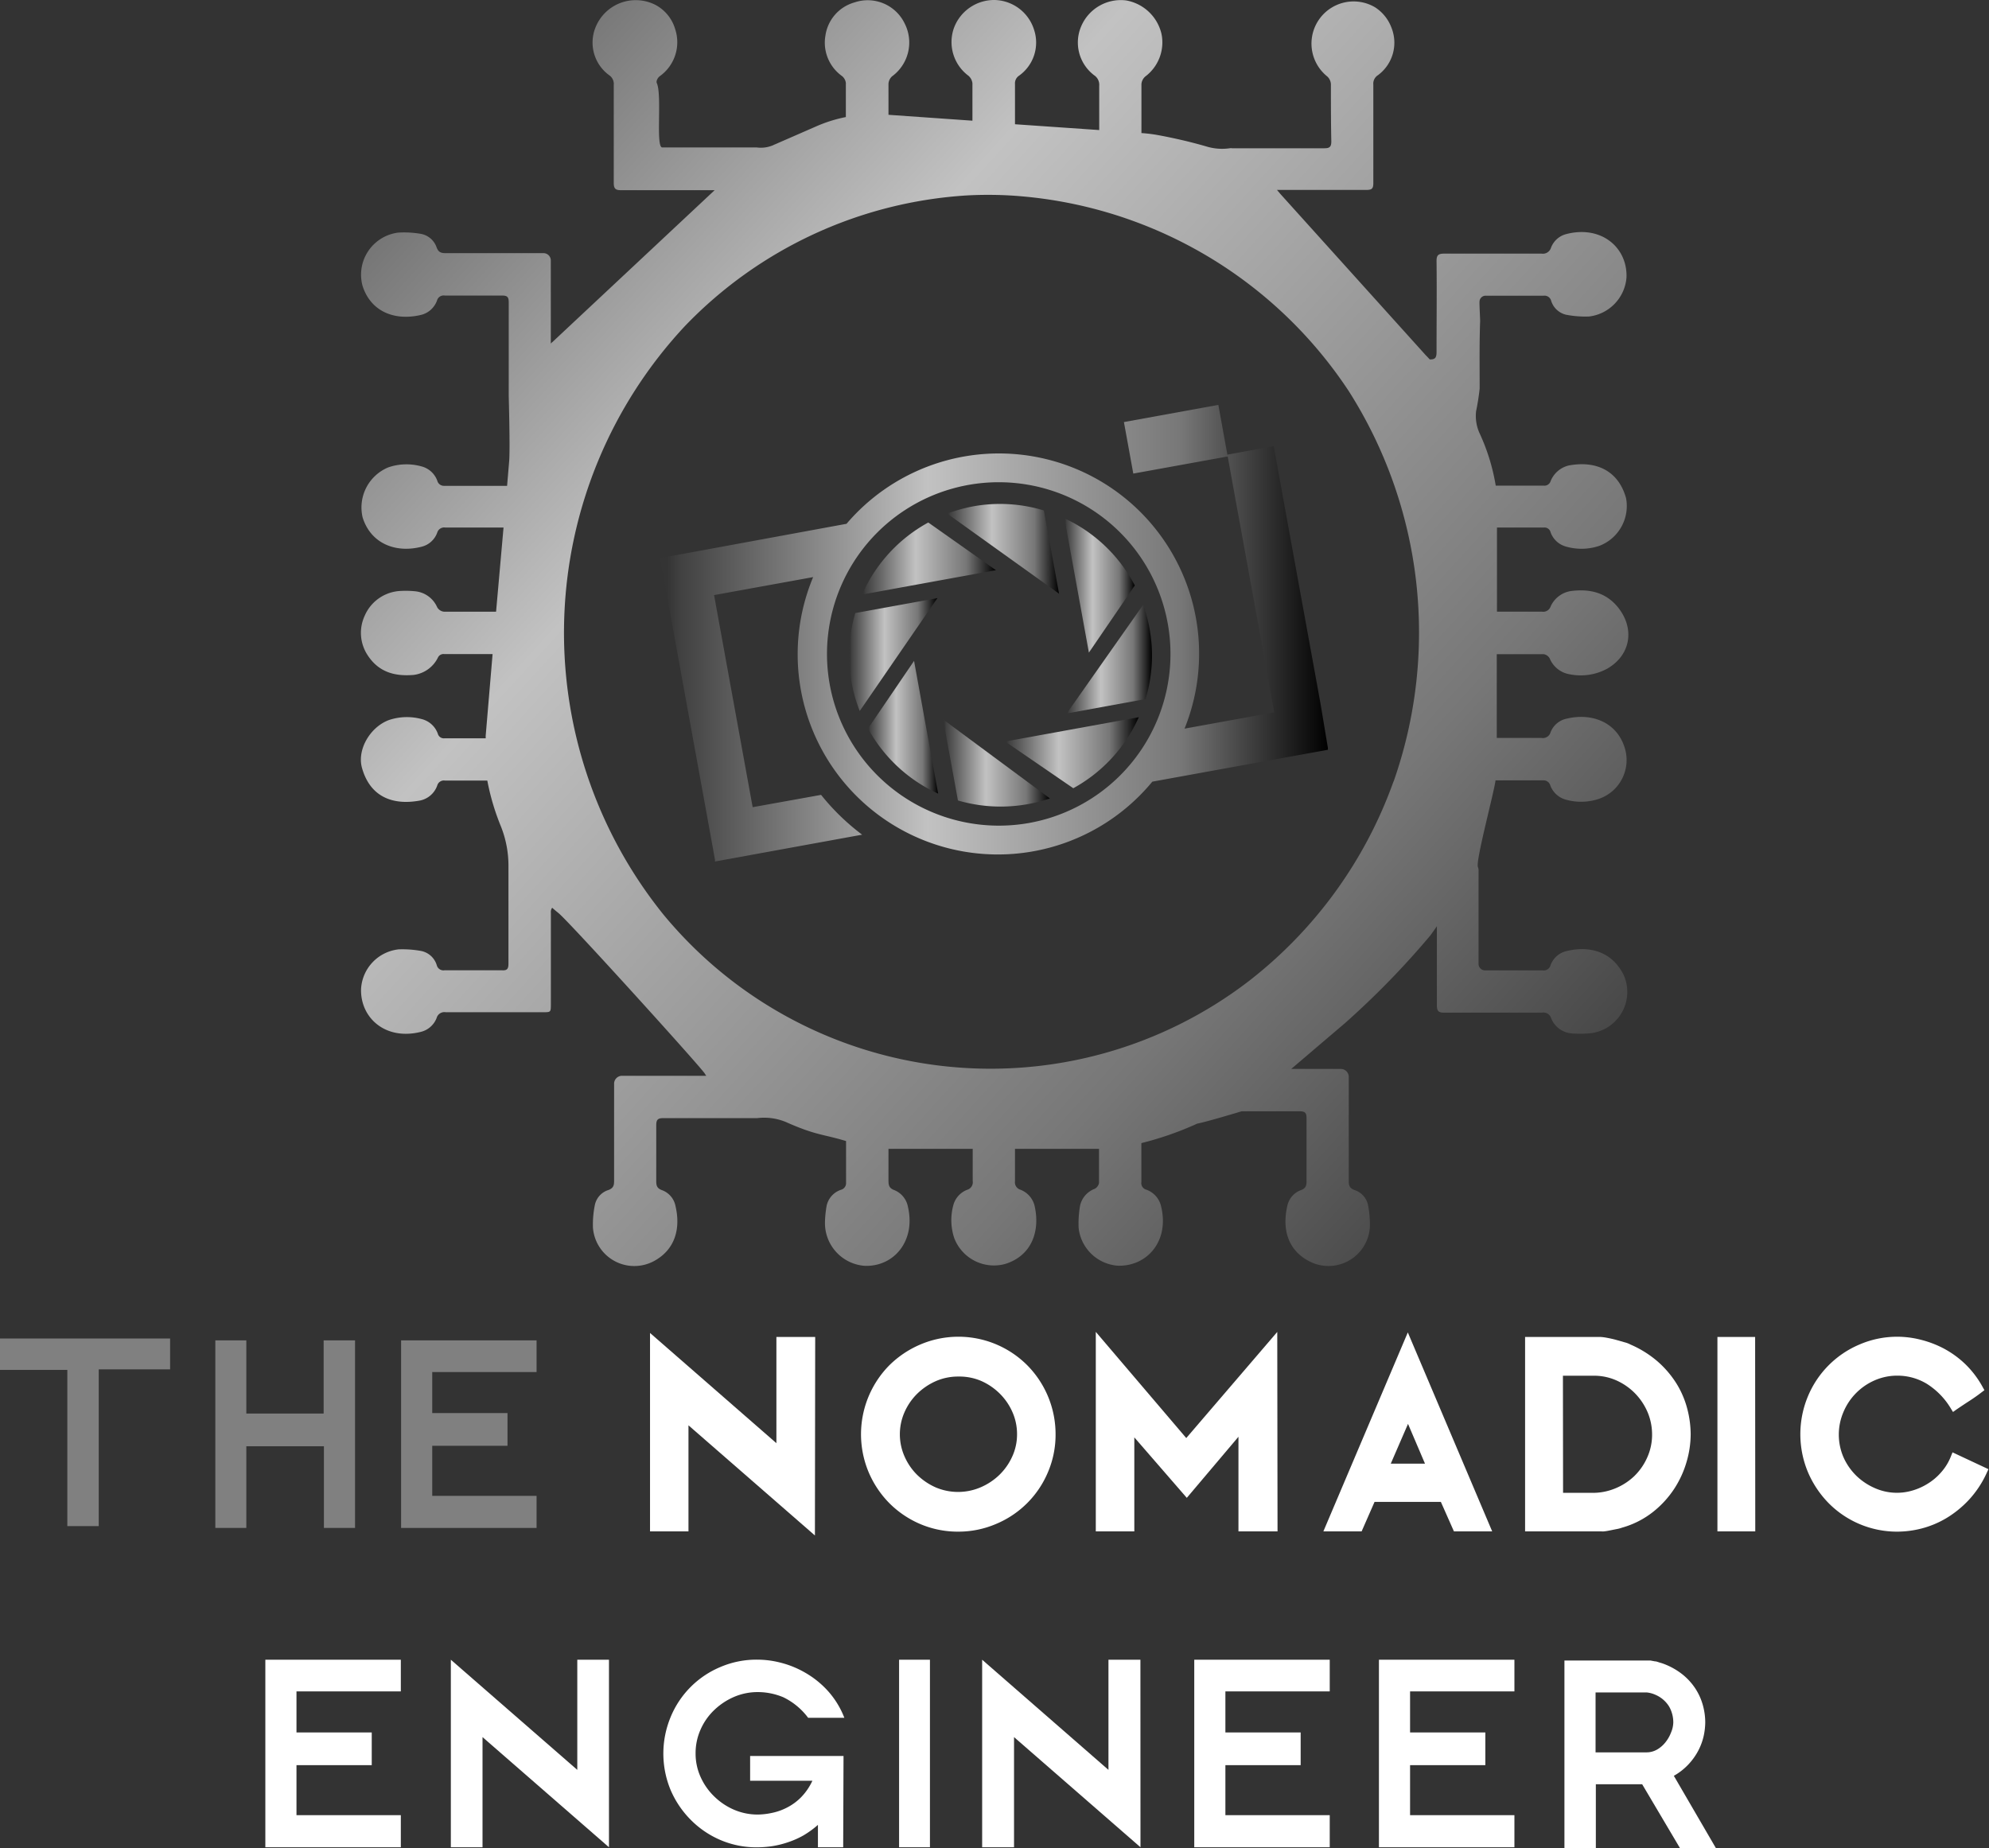 <svg xmlns="http://www.w3.org/2000/svg" xmlns:xlink="http://www.w3.org/1999/xlink" viewBox="0 0 290.69 270.13"><rect x="0" y="0" width="290.69" height="270.13" fill="#333333" stroke="none"/><defs><style>.cls-1{fill:gray;}.cls-2{fill:#fff;}.cls-3{fill:url(#linear-gradient);}.cls-4{fill:url(#linear-gradient-2);}.cls-5{fill:url(#linear-gradient-3);}.cls-6{fill:url(#linear-gradient-4);}.cls-7{fill:url(#linear-gradient-5);}.cls-8{fill:url(#linear-gradient-6);}.cls-9{fill:url(#linear-gradient-7);}.cls-10{fill:url(#linear-gradient-8);}.cls-11{fill:url(#linear-gradient-9);}.cls-12{fill:url(#linear-gradient-10);}</style><linearGradient id="linear-gradient" x1="125.99" y1="81.63" x2="145.54" y2="81.63" gradientUnits="userSpaceOnUse"><stop offset="0.01" stop-color="#343434"/><stop offset="0.03" stop-color="#414141"/><stop offset="0.4" stop-color="#c2c2c2"/><stop offset="0.78" stop-color="#777"/><stop offset="1"/></linearGradient><linearGradient id="linear-gradient-2" x1="124.11" y1="95.67" x2="136.98" y2="95.67" xlink:href="#linear-gradient"/><linearGradient id="linear-gradient-3" x1="138.43" y1="80.25" x2="154.78" y2="80.25" xlink:href="#linear-gradient"/><linearGradient id="linear-gradient-4" x1="155.57" y1="85.57" x2="165.85" y2="85.57" xlink:href="#linear-gradient"/><linearGradient id="linear-gradient-5" x1="146.9" y1="110.02" x2="166.43" y2="110.02" xlink:href="#linear-gradient"/><linearGradient id="linear-gradient-6" x1="137.84" y1="111.56" x2="153.44" y2="111.56" xlink:href="#linear-gradient"/><linearGradient id="linear-gradient-7" x1="126.86" y1="106.28" x2="137.11" y2="106.28" xlink:href="#linear-gradient"/><linearGradient id="linear-gradient-8" x1="155.9" y1="96.33" x2="168.36" y2="96.33" xlink:href="#linear-gradient"/><linearGradient id="linear-gradient-9" x1="96.52" y1="92.52" x2="194.17" y2="92.52" xlink:href="#linear-gradient"/><linearGradient id="linear-gradient-10" x1="28.37" y1="-14.22" x2="232.67" y2="172.48" gradientUnits="userSpaceOnUse"><stop offset="0.01" stop-color="#343434"/><stop offset="0.4" stop-color="#c2c2c2"/><stop offset="0.78" stop-color="#777"/><stop offset="0.98" stop-color="#414141"/></linearGradient></defs><g id="Layer_2" data-name="Layer 2"><g id="Layer_1-2" data-name="Layer 1"><path class="cls-1" d="M24.86,200.15H14.43v22.91H9.84V200.23H0v-4.59H24.86Z"/><path class="cls-1" d="M51.89,223.33H47.34V211.39H36v11.94H31.47V195.91H36v10.7H47.3v-10.7h4.59Z"/><path class="cls-1" d="M78.42,223.33H58.62V195.91h19.8v4.63H63.17v6h11v4.78h-11v7.32H78.42Z"/><path class="cls-2" d="M118.6,223.33l-18.48-16.1v16.1H95.46V195.91L113.93,212v-16.1h4.67Z"/><path class="cls-2" d="M119.1,224.43l-18.48-16.1v15.5H95v-29l18.47,16.11V195.41h5.67ZM96,222.83h3.66v-16.7l18.48,16.11V196.41h-3.67v16.7L96,197Z"/><path class="cls-2" d="M153.77,209.64a13.57,13.57,0,0,1-1.09,5.43,13.91,13.91,0,0,1-3,4.35,13.85,13.85,0,0,1-15.07,2.86,13.39,13.39,0,0,1-4.36-3,14,14,0,0,1-2.9-4.38,13.9,13.9,0,0,1,0-10.6,13.62,13.62,0,0,1,7.26-7.33,14,14,0,0,1,10.85,0,13.59,13.59,0,0,1,4.34,3,13.74,13.74,0,0,1,2.88,4.37A13.6,13.6,0,0,1,153.77,209.64Zm-4.63,0a8.4,8.4,0,0,0-.72-3.42,9.19,9.19,0,0,0-2-2.86,9.52,9.52,0,0,0-2.88-2,9,9,0,0,0-7,0,9.52,9.52,0,0,0-2.88,2,9.16,9.16,0,0,0-2,2.86,8.48,8.48,0,0,0,0,6.84,9,9,0,0,0,2,2.86,9.52,9.52,0,0,0,2.88,2,8.6,8.6,0,0,0,3.5.72,8.81,8.81,0,0,0,3.39-.68,9.68,9.68,0,0,0,2.9-1.89,9.35,9.35,0,0,0,2-2.84A8.39,8.39,0,0,0,149.14,209.64Z"/><path class="cls-2" d="M140.07,223.87a14,14,0,0,1-5.62-1.13,14.27,14.27,0,0,1-4.52-3.08,14.49,14.49,0,0,1-3-4.53,14.35,14.35,0,0,1,3-15.53,14.5,14.5,0,0,1,4.52-3.06,14.21,14.21,0,0,1,15.74,3.07,14.32,14.32,0,0,1,4.08,10,13.92,13.92,0,0,1-1.14,5.63,14.1,14.1,0,0,1-7.57,7.51A13.94,13.94,0,0,1,140.07,223.87Zm0-27.46a13.16,13.16,0,0,0-9.42,3.9,13.35,13.35,0,0,0-2.8,14.43,13.76,13.76,0,0,0,2.8,4.22,13.09,13.09,0,0,0,4.2,2.86,13.44,13.44,0,0,0,10.32,0,13.11,13.11,0,0,0,7.05-7,13.13,13.13,0,0,0,1.05-5.23,13,13,0,0,0-1-5.11,13.22,13.22,0,0,0-2.77-4.22,13.07,13.07,0,0,0-9.41-3.9Zm0,22.68a9.21,9.21,0,0,1-3.7-.76,10.19,10.19,0,0,1-3-2.05,9.68,9.68,0,0,1-2.07-3,9,9,0,0,1,0-7.25,9.73,9.73,0,0,1,2.07-3,10.16,10.16,0,0,1,3-2,9.44,9.44,0,0,1,7.41,0,10.25,10.25,0,0,1,3,2,9.56,9.56,0,0,1,2.07,3,8.85,8.85,0,0,1,.77,3.62,8.74,8.74,0,0,1-.81,3.75,9.84,9.84,0,0,1-5.18,5A9.19,9.19,0,0,1,140.07,219.09Zm0-17.89a8.11,8.11,0,0,0-3.3.67,9.28,9.28,0,0,0-2.73,1.85,8.71,8.71,0,0,0-1.85,2.7,8,8,0,0,0,0,6.44,8.64,8.64,0,0,0,1.85,2.71,9.25,9.25,0,0,0,2.73,1.84,8.37,8.37,0,0,0,6.5,0,9.08,9.08,0,0,0,2.74-1.79,8.77,8.77,0,0,0,1.91-2.69,7.75,7.75,0,0,0,.72-3.33,7.92,7.92,0,0,0-.68-3.22,8.74,8.74,0,0,0-1.86-2.7,9,9,0,0,0-2.73-1.85A8.11,8.11,0,0,0,140.07,201.2Z"/><path class="cls-2" d="M186.21,223.33h-4.67v-14.7l-8,9.53-8.17-9.41v14.58h-4.63V196L173.41,211,186.21,196Z"/><path class="cls-2" d="M186.71,223.83H181V210l-7.55,8.93-7.67-8.84v13.74h-5.63V194.67l13.22,15.52,13.3-15.51Zm-4.67-1h3.67V197.38l-12.3,14.35-12.22-14.34v25.44h3.63V207.41l8.66,10L182,207.26Z"/><path class="cls-2" d="M217.32,223.33h-4.51l-1.9-4.31H200.56l-1.91,4.31h-4.51L205.73,196Zm-8.36-8.9-3.23-7.59-3.23,7.59Z"/><path class="cls-2" d="M218.08,223.83h-5.59l-1.91-4.31h-9.69L199,223.83h-5.59l12.34-29.08Zm-4.94-1h3.43l-10.84-25.52L194.9,222.83h3.43l1.9-4.31h11Zm-3.42-7.9h-8l4-9.37Zm-6.46-1h5l-2.48-5.81Z"/><path class="cls-2" d="M246.58,209.64a14.45,14.45,0,0,1-2.3,7.61,14,14,0,0,1-3,3.28,12.22,12.22,0,0,1-4.36,2.22,4.54,4.54,0,0,1-.8.21l-1,.2a8.64,8.64,0,0,1-.86.13l-.48,0H223.39V195.91h10.43a5.72,5.72,0,0,1,1,.12,12.69,12.69,0,0,1,1.3.29c.44.12.86.23,1.25.35a3.51,3.51,0,0,1,.78.29,15.23,15.23,0,0,1,3.87,2.45,13.78,13.78,0,0,1,2.64,3.13,12.75,12.75,0,0,1,1.5,3.52A14.5,14.5,0,0,1,246.58,209.64Zm-4.63,0a8.76,8.76,0,0,0-.68-3.38,9.56,9.56,0,0,0-1.89-2.9,9.15,9.15,0,0,0-2.86-2,8.37,8.37,0,0,0-3.56-.76h-5V218.7h4.83a9,9,0,0,0,3.46-.68,9,9,0,0,0,5-4.76A8.76,8.76,0,0,0,242,209.64Z"/><path class="cls-2" d="M233.82,223.83H222.89V195.41h10.93a6.57,6.57,0,0,1,1,.12c.44.08.89.18,1.34.3l1.26.36a3.78,3.78,0,0,1,.89.34,15.31,15.31,0,0,1,4,2.51,14.53,14.53,0,0,1,2.74,3.24,13.43,13.43,0,0,1,1.55,3.66,15,15,0,0,1,.49,3.7,14.39,14.39,0,0,1-.59,4,14.61,14.61,0,0,1-1.79,3.93,14.34,14.34,0,0,1-3.1,3.4,12.93,12.93,0,0,1-4.53,2.31,4.54,4.54,0,0,1-.84.22l-1,.2a7.73,7.73,0,0,1-.9.14Zm-9.93-1h9.93l.43,0c.24,0,.51-.07.81-.13l1-.2a4,4,0,0,0,.73-.19,12,12,0,0,0,4.21-2.14,13.39,13.39,0,0,0,2.89-3.16,13.89,13.89,0,0,0,2.22-7.34,14.4,14.4,0,0,0-.45-3.45,12.72,12.72,0,0,0-1.44-3.39,13.57,13.57,0,0,0-2.56-3,14.47,14.47,0,0,0-3.74-2.36,2.8,2.8,0,0,0-.71-.27L236,196.8c-.43-.11-.85-.21-1.27-.28a5.29,5.29,0,0,0-.86-.11h-9.93Zm8.88-3.63h-5.33V200.08H233a9,9,0,0,1,3.77.8,9.84,9.84,0,0,1,3,2.13,10.1,10.1,0,0,1,2,3.06,9.37,9.37,0,0,1-.08,7.39,9.72,9.72,0,0,1-2.14,3,10,10,0,0,1-3.09,2A9.76,9.76,0,0,1,232.77,219.2Zm-4.33-1h4.33a8.58,8.58,0,0,0,3.27-.64,8.94,8.94,0,0,0,2.78-1.78,8.72,8.72,0,0,0,1.91-2.73,8.08,8.08,0,0,0,.72-3.41,8.37,8.37,0,0,0-.64-3.19A9,9,0,0,0,239,203.7a8.91,8.91,0,0,0-2.71-1.91,8,8,0,0,0-3.35-.71h-4.52Z"/><path class="cls-2" d="M256,223.33h-4.51V195.91H256Z"/><path class="cls-2" d="M256.53,223.83H251V195.41h5.51Zm-4.51-1h3.51V196.41H252Z"/><path class="cls-2" d="M290,215a14.65,14.65,0,0,1-2.53,3.83,15,15,0,0,1-3.17,2.59,13.83,13.83,0,0,1-3.5,1.48,14,14,0,0,1-3.48.46,13.61,13.61,0,0,1-9.79-4.06,14,14,0,0,1-2.9-4.38,13.9,13.9,0,0,1,0-10.6,13.62,13.62,0,0,1,2.9-4.37,13.79,13.79,0,0,1,4.36-3,13.4,13.4,0,0,1,5.43-1.09,13.86,13.86,0,0,1,3.17.39,14.36,14.36,0,0,1,3.26,1.22,13.74,13.74,0,0,1,3.06,2.2,13.52,13.52,0,0,1,2.53,3.35c-.58.44-1.17.86-1.79,1.26s-1.29.85-2,1.34a11.28,11.28,0,0,0-3.71-3.83,8.75,8.75,0,0,0-4.53-1.26,8.47,8.47,0,0,0-3.56.74,9.13,9.13,0,0,0-2.88,2,9.26,9.26,0,0,0-1.93,2.9,8.85,8.85,0,0,0-.7,3.44,8.66,8.66,0,0,0,.74,3.56,9.25,9.25,0,0,0,2,2.88,9.4,9.4,0,0,0,2.9,1.92,8.56,8.56,0,0,0,3.43.7,8.77,8.77,0,0,0,2.27-.33,9.1,9.1,0,0,0,2.39-1,9,9,0,0,0,2.14-1.79,8.45,8.45,0,0,0,1.56-2.56Z"/><path class="cls-2" d="M277.35,223.87a14.06,14.06,0,0,1-10.14-4.21,14.7,14.7,0,0,1-3-4.53,14.4,14.4,0,0,1,0-11,14.09,14.09,0,0,1,7.52-7.6,13.87,13.87,0,0,1,8.91-.73,15.15,15.15,0,0,1,3.38,1.27,14.18,14.18,0,0,1,3.17,2.28,14,14,0,0,1,2.62,3.47l.21.37-.34.26c-.58.45-1.2.89-1.82,1.29s-1.28.84-2,1.33l-.43.31-.28-.45a10.8,10.8,0,0,0-3.55-3.67,8.27,8.27,0,0,0-4.27-1.19,8.18,8.18,0,0,0-3.36.69,8.71,8.71,0,0,0-4.55,4.62,8.37,8.37,0,0,0,0,6.61,8.8,8.8,0,0,0,1.89,2.72,9.09,9.09,0,0,0,2.75,1.82,7.95,7.95,0,0,0,5.37.35,8.81,8.81,0,0,0,2.27-1,8.41,8.41,0,0,0,2-1.69,7.82,7.82,0,0,0,1.46-2.42l.2-.49,5.25,2.46-.21.45a14.83,14.83,0,0,1-2.62,4,15.19,15.19,0,0,1-3.28,2.68,13.83,13.83,0,0,1-3.63,1.53A14.45,14.45,0,0,1,277.35,223.87Zm0-27.46a13.16,13.16,0,0,0-9.43,3.9,13.35,13.35,0,0,0-2.8,14.43,13.76,13.76,0,0,0,2.8,4.22,13.09,13.09,0,0,0,4.2,2.86,13.26,13.26,0,0,0,11.95-.82,14.47,14.47,0,0,0,3.06-2.5,13.51,13.51,0,0,0,2.23-3.25L286,213.66a9.48,9.48,0,0,1-1.44,2.23,10,10,0,0,1-4.78,3,8.69,8.69,0,0,1-6-.4,9.83,9.83,0,0,1-3.05-2,9.73,9.73,0,0,1-2.12-3,9.11,9.11,0,0,1-.78-3.76,9.33,9.33,0,0,1,.74-3.64,9.75,9.75,0,0,1,2-3.05,10.06,10.06,0,0,1,3-2.09,9.36,9.36,0,0,1,8.55.55,11.49,11.49,0,0,1,3.6,3.56l1.57-1.06c.49-.31,1-.64,1.41-1a12.61,12.61,0,0,0-2.22-2.84,12.93,12.93,0,0,0-2.94-2.12,13.76,13.76,0,0,0-6.2-1.56Z"/><path class="cls-2" d="M58.58,270H38.78V242.59h19.8v4.63H43.33v6h11V258h-11v7.31H58.58Z"/><path class="cls-2" d="M89,270l-18.48-16.1V270H65.89V242.59l18.48,16.1v-16.1H89Z"/><path class="cls-2" d="M123.23,270h-3.69v-3.27a13.74,13.74,0,0,1-2.12,1.54,12.64,12.64,0,0,1-2.26,1,13.8,13.8,0,0,1-2.3.57,15.32,15.32,0,0,1-2.19.17,13.4,13.4,0,0,1-5.43-1.09,13.66,13.66,0,0,1-4.36-3A14,14,0,0,1,98,261.61,13.9,13.9,0,0,1,98,251a13.47,13.47,0,0,1,7.25-7.33,13.4,13.4,0,0,1,5.43-1.09A13.67,13.67,0,0,1,114,243a14,14,0,0,1,3.6,1.44,13.63,13.63,0,0,1,3.33,2.64,12.68,12.68,0,0,1,2.47,4h-5.29a9.93,9.93,0,0,0-3.62-3,9.65,9.65,0,0,0-3.77-.76,8.73,8.73,0,0,0-3.43.7,9.76,9.76,0,0,0-2.89,1.91,8.83,8.83,0,0,0-2,2.84,8.42,8.42,0,0,0-.74,3.5,8.26,8.26,0,0,0,.74,3.48,9.17,9.17,0,0,0,2,2.84,9.44,9.44,0,0,0,2.89,1.93,8.73,8.73,0,0,0,3.43.7,10.16,10.16,0,0,0,2-.22,8.47,8.47,0,0,0,2.22-.76,8,8,0,0,0,2.1-1.51,8.64,8.64,0,0,0,1.69-2.45h-9.1v-3.62h13.65Z"/><path class="cls-2" d="M135.91,270H131.4V242.59h4.51Z"/><path class="cls-2" d="M166.68,270l-18.48-16.1V270h-4.66V242.59L162,258.69v-16.1h4.67Z"/><path class="cls-2" d="M194.34,270h-19.8V242.59h19.8v4.63H179.09v6h11V258h-11v7.31h15.25Z"/><path class="cls-2" d="M221.33,270h-19.8V242.59h19.8v4.63H206.08v6h11V258h-11v7.31h15.25Z"/><path class="cls-2" d="M250.78,270.13h-5.25L240,260.79h-6.77v9.34h-4.59V242.71h12.22l.37,0,.64.12c.23,0,.47.11.7.18a5.13,5.13,0,0,1,.54.17,10.13,10.13,0,0,1,2.81,1.58,8.91,8.91,0,0,1,1.88,2.08,8.68,8.68,0,0,1,1.07,2.39,9.5,9.5,0,0,1,.35,2.51,9.89,9.89,0,0,1-.23,2,8.77,8.77,0,0,1-.78,2.12,9.16,9.16,0,0,1-1.42,2,8.94,8.94,0,0,1-2.16,1.7Zm-6.23-18.36a4.69,4.69,0,0,0-.6-2.32,4.36,4.36,0,0,0-2-1.73,4,4,0,0,0-.72-.25,3.52,3.52,0,0,0-.61-.1h-7.43v8.76h7.43a3.08,3.08,0,0,0,1.56-.41,4.32,4.32,0,0,0,1.23-1.07,5.31,5.31,0,0,0,.81-1.42A4,4,0,0,0,244.55,251.77Z"/><path class="cls-3" d="M135.67,76.37A22.12,22.12,0,0,0,126,86.9l19.55-3.56Z"/><path class="cls-4" d="M125,89.6a22,22,0,0,0,.65,14.32L137,87.42Z"/><path class="cls-5" d="M152.56,74.61A22,22,0,0,0,142.28,74a23,23,0,0,0-3.85,1.07l16.35,11.71Z"/><path class="cls-6" d="M165.85,85.57a22.1,22.1,0,0,0-10.28-9.81l3.57,19.63Z"/><path class="cls-7" d="M156.86,115.21a22.13,22.13,0,0,0,9.57-10.38l-19.53,3.55Z"/><path class="cls-8" d="M140,117a22.32,22.32,0,0,0,13.44-.3l-15.6-11.54Z"/><path class="cls-9" d="M126.86,106.48A22.12,22.12,0,0,0,137.11,116L133.59,96.6Z"/><path class="cls-10" d="M167.42,102.18A22,22,0,0,0,168,91.85a22.83,22.83,0,0,0-.92-3.46L155.9,104.28Z"/><path class="cls-11" d="M179.38,66.45l-1.32-7.27-13.8,2.51,1.37,7.53,13.8-2.5,1.16,6.41.42,2.29,5.22,28.7-13.11,2.38a29.26,29.26,0,0,0-49.4-29.94l-27.2,5,0,.22,1.17,6.46,5.64,31,1.16,6.4,0,.28L126,122a33.22,33.22,0,0,1-6-5.82l-10,1.8-5.64-31,14.48-2.63a29.26,29.26,0,0,0,49.57,29.9l25.66-4.66,0-.28L193,102.89l-5.64-31-1.17-6.47,0-.22Zm-58.11,33.63a25.1,25.1,0,1,1,29.18,20.2A25.13,25.13,0,0,1,121.27,100.08Z"/><path class="cls-12" d="M229,139a3.27,3.27,0,0,0-2.4,2.11,1,1,0,0,1-1.11.72c-2.8,0-5.6,0-8.4,0a.94.94,0,0,1-1-.95c0-4.5,0-9,0-13.5a1.42,1.42,0,0,0-.09-.64c-.38-.82,2.38-11,2.57-12.68h7a1,1,0,0,1,1,.73,3.38,3.38,0,0,0,2.31,2.1,8.22,8.22,0,0,0,4.81-.13,6,6,0,0,0,3.77-7.43c-1.14-3.74-4.75-5.18-8.49-4.29a3.21,3.21,0,0,0-2.36,2,1.16,1.16,0,0,1-1.32.82h-6.54V95.62c2.29,0,4.58,0,6.87,0a1.22,1.22,0,0,1,.87.62,3.83,3.83,0,0,0,3,2.33,8.1,8.1,0,0,0,5.45-.86c3.52-2.07,4-6.06,1.36-9.14-1.74-2-4-2.48-6.47-2.21a3.89,3.89,0,0,0-3.21,2.29,1.14,1.14,0,0,1-1.27.75h-6.57V77.11c2.28,0,4.56,0,6.84,0a.91.91,0,0,1,1,.7,3.31,3.31,0,0,0,2.22,2.07,8.15,8.15,0,0,0,4.91-.1,6.23,6.23,0,0,0,3.89-7c-1.16-4.08-4.45-5.46-8.34-4.75a3.8,3.8,0,0,0-2.7,2.35.94.94,0,0,1-1,.6h-7a29.62,29.62,0,0,0-2.4-7.74,6.13,6.13,0,0,1-.47-3.14,33.5,33.5,0,0,0,.52-3.31c0-3.29-.05-6.57.07-9.85,0-.48-.12-2.4-.09-2.87a.89.89,0,0,1,.9-.85c2.83,0,5.66,0,8.49,0a1,1,0,0,1,1.06.68A3,3,0,0,0,228.87,46a14.78,14.78,0,0,0,3.38.26,6.23,6.23,0,0,0,5.46-5.71c.16-4.35-3.65-7.64-8.75-6.35a3.24,3.24,0,0,0-2.28,2,1.24,1.24,0,0,1-1.38.87c-4.74,0-9.47,0-14.21,0-.86,0-1.15.2-1.14,1.11.05,4.42,0,8.83,0,13.24,0,.81-.16,1.15-1,1.11-.35-.39-.56-.59-.56-.59L187.1,28.32l-.47-.56c4.36,0,8.72,0,13.08,0,.8,0,1-.21,1-1,0-4.79,0-9.58,0-14.38a1.46,1.46,0,0,1,.66-1.38,5.9,5.9,0,0,0,2-6.93,6.07,6.07,0,0,0-2.4-3,6.16,6.16,0,0,0-7,10.1,1.64,1.64,0,0,1,.54,1.12c0,2.79,0,5.59.06,8.38,0,.78-.24,1-1,1-4.5,0-9,0-13.5,0a1.22,1.22,0,0,0-.34,0,7.87,7.87,0,0,1-3.31-.23c-2.74-.81-5.44-1.37-7-1.66a22.49,22.49,0,0,0-2.45-.32h-.15c0-2.39,0-4.79,0-7.18a1.64,1.64,0,0,1,.59-1.12,6.22,6.22,0,0,0,2.34-6.21A6.46,6.46,0,0,0,164.57.06,6.29,6.29,0,0,0,158,3.88,6,6,0,0,0,159.91,11a1.67,1.67,0,0,1,.74,1.53c0,2.16,0,4.32,0,6.48l-12.31-.85V12.29a1.34,1.34,0,0,1,.61-1.24,5.94,5.94,0,0,0,2.18-6.69A6.19,6.19,0,0,0,145.36,0a6.27,6.27,0,0,0-5.91,4,6.14,6.14,0,0,0,2.07,7.06,1.69,1.69,0,0,1,.6,1.12c0,1.82,0,3.64,0,5.46l-12.27-.86V12.25a1.61,1.61,0,0,1,.52-1.09,6.12,6.12,0,0,0,1.86-7.7,6,6,0,0,0-7.37-3.1,5.9,5.9,0,0,0-4.22,4.81,6,6,0,0,0,2.41,5.94,1.54,1.54,0,0,1,.57,1c0,1.67,0,3.34,0,5a20.62,20.62,0,0,0-4.24,1.32l-6,2.62c-.14.06-.27.11-.4.18a4.56,4.56,0,0,1-2.4.32h-.29c-4.5,0-9,0-13.5,0-1,0,0-7.63-.8-9.41-.13-.29.14-.79.43-1a6.1,6.1,0,0,0,2.25-6.9A5.87,5.87,0,0,0,95.86.75,6.33,6.33,0,0,0,87,4.09a5.9,5.9,0,0,0,2,6.88,1.55,1.55,0,0,1,.7,1.45c0,4.77,0,9.53,0,14.29,0,.84.22,1.09,1.08,1.09,4.55,0,9.1,0,13.66,0L80.73,50a.83.83,0,0,0-.23.23c0-4.06,0-8.12,0-12.17A1.07,1.07,0,0,0,79.45,37c-4.77,0-9.53,0-14.3,0-.63,0-1.05-.09-1.33-.81a3,3,0,0,0-2.26-2A14.24,14.24,0,0,0,58.18,34,6.2,6.2,0,0,0,53,41.83c1.23,3.75,4.69,5.06,8.39,4.23a3.32,3.32,0,0,0,2.48-2.14A1,1,0,0,1,65,43.2c2.8,0,5.61,0,8.41,0,.74,0,.94.23.94,1,0,4.53,0,9.06,0,13.59,0,.35.22,7.85.06,9.66l-.3,3.56h-9.2a1,1,0,0,1-1-.74,3.34,3.34,0,0,0-2.31-2.1,8.17,8.17,0,0,0-4.82.13A6.34,6.34,0,0,0,53,75.64c1.19,3.8,4.81,5.24,8.58,4.28a3.26,3.26,0,0,0,2.32-2.07,1.06,1.06,0,0,1,1.2-.74h8.49L72.5,89.41c-2.53,0-5.07,0-7.6,0a1.31,1.31,0,0,1-1-.64,3.93,3.93,0,0,0-3.16-2.34,13.4,13.4,0,0,0-2.1-.06A6,6,0,0,0,53.3,90a5.94,5.94,0,0,0,.31,5.58c1.64,2.67,4.06,3.3,6.83,3.07A4.59,4.59,0,0,0,64,96.12a.89.89,0,0,1,.91-.52c2.36,0,4.72,0,7.08,0l-1,11.85a3.54,3.54,0,0,0,0,.46h-6a.91.91,0,0,1-1-.66,3.37,3.37,0,0,0-2.37-2.15,8.23,8.23,0,0,0-4.74.13c-2.75,1-4.68,4.26-4,6.92,1.17,4.32,4.49,5.57,8.39,4.88a3.39,3.39,0,0,0,2.63-2.21,1,1,0,0,1,1.12-.73c2.07,0,4.13,0,6.2,0a34.61,34.61,0,0,0,2,6.73,15.49,15.49,0,0,1,1.09,5.63v0c0,4.47,0,10,0,14.42,0,.72-.19,1-.93.95-2.81,0-5.61,0-8.42,0a1,1,0,0,1-1.12-.72A3,3,0,0,0,61.57,139a15.29,15.29,0,0,0-3.3-.24,6.17,6.17,0,0,0-5.5,5.76c-.14,4.22,3.53,7.58,8.7,6.31a3.31,3.31,0,0,0,2.35-2.06,1.17,1.17,0,0,1,1.32-.82H79.35c1.15,0,1.15,0,1.16-1.14q0-6.71,0-13.42a1,1,0,0,1,.19-.71c.31.28.63.54.95.8C83.45,135,102.46,156,103,156.91a3.15,3.15,0,0,0,.22.33H90.9a1.16,1.16,0,0,0-1.15,1.15c0,4.74,0,9.47,0,14.21,0,.64-.09,1.05-.81,1.33a2.91,2.91,0,0,0-2,2.18,14.32,14.32,0,0,0-.28,3.33,6.06,6.06,0,0,0,8.94,4.87c3.07-1.67,3.89-4.73,3.13-8a3.1,3.1,0,0,0-2-2.36c-.72-.26-.82-.68-.82-1.32,0-2.72,0-5.44,0-8.15,0-.79.2-1.05,1-1.05,4.44,0,8.89,0,13.33,0l.42,0a8.26,8.26,0,0,1,4.56.73c4.19,1.82,5.11,1.61,8.43,2.62,0,2,0,4,0,6.06a1,1,0,0,1-.7,1.05,3.16,3.16,0,0,0-2.14,2.36,15.34,15.34,0,0,0-.24,2.35,6.26,6.26,0,0,0,5.84,6.42c4.25.13,7.43-3.65,6.29-8.6a3.28,3.28,0,0,0-2-2.47c-.76-.28-.85-.72-.85-1.39,0-1.55,0-3.09,0-4.64.27,0,.54,0,.82,0h11.49v4.7a1.14,1.14,0,0,1-.77,1.27,3.32,3.32,0,0,0-2.08,2.33,8.31,8.31,0,0,0,.15,4.74,6.21,6.21,0,0,0,7.46,3.78c3.93-1.23,5.09-4.86,4.3-8.42a3.37,3.37,0,0,0-2.09-2.43,1.13,1.13,0,0,1-.79-1.25c0-1.57,0-3.15,0-4.72h12.28c0,1.67,0,3.34,0,5a1.24,1.24,0,0,1-.65.85,3.41,3.41,0,0,0-2.11,2.41,15.14,15.14,0,0,0-.22,3.29A6.21,6.21,0,0,0,163.4,185c4.24.11,7.56-3.6,6.28-8.73a3.36,3.36,0,0,0-2.14-2.38,1,1,0,0,1-.73-1.12c0-1.9,0-3.79,0-5.69a47.18,47.18,0,0,0,8.17-2.85c1.32-.24,6.48-1.8,6.48-1.8,2.83,0,5.66,0,8.49,0,.82,0,1,.26,1,1.05,0,2.71,0,6.43,0,9.15,0,.64-.09,1.06-.82,1.32a3.14,3.14,0,0,0-2,2.36c-.75,3.31.06,6.37,3.14,8a6.06,6.06,0,0,0,8.93-4.87,14.32,14.32,0,0,0-.27-3.33,2.94,2.94,0,0,0-2-2.18c-.72-.28-.81-.69-.81-1.33,0-4.74,0-10.47,0-15.21a1.16,1.16,0,0,0-1.15-1.15h-7.26l7.92-6.75A122.39,122.39,0,0,0,209,136.78c.32-.41.64-.89,1-1.4,0,3.85,0,7.71,0,11.57,0,.86.26,1.07,1.09,1.06,4.76,0,9.53,0,14.29,0a1.17,1.17,0,0,1,1.32.82,3.54,3.54,0,0,0,3.2,2.23,16.17,16.17,0,0,0,2.09,0,6.08,6.08,0,0,0,5.34-8.48C235.7,139.18,232.48,138.18,229,139Zm-25.34-24.78a64.22,64.22,0,0,1-21.07,29.12,62,62,0,0,1-85.65-9.69,65.66,65.66,0,0,1,3.17-86,62.48,62.48,0,0,1,41.28-19.09,58.16,58.16,0,0,1,6.05,0,63.86,63.86,0,0,1,49.69,28.62,65.73,65.73,0,0,1,6.53,57.09Z"/></g></g></svg>